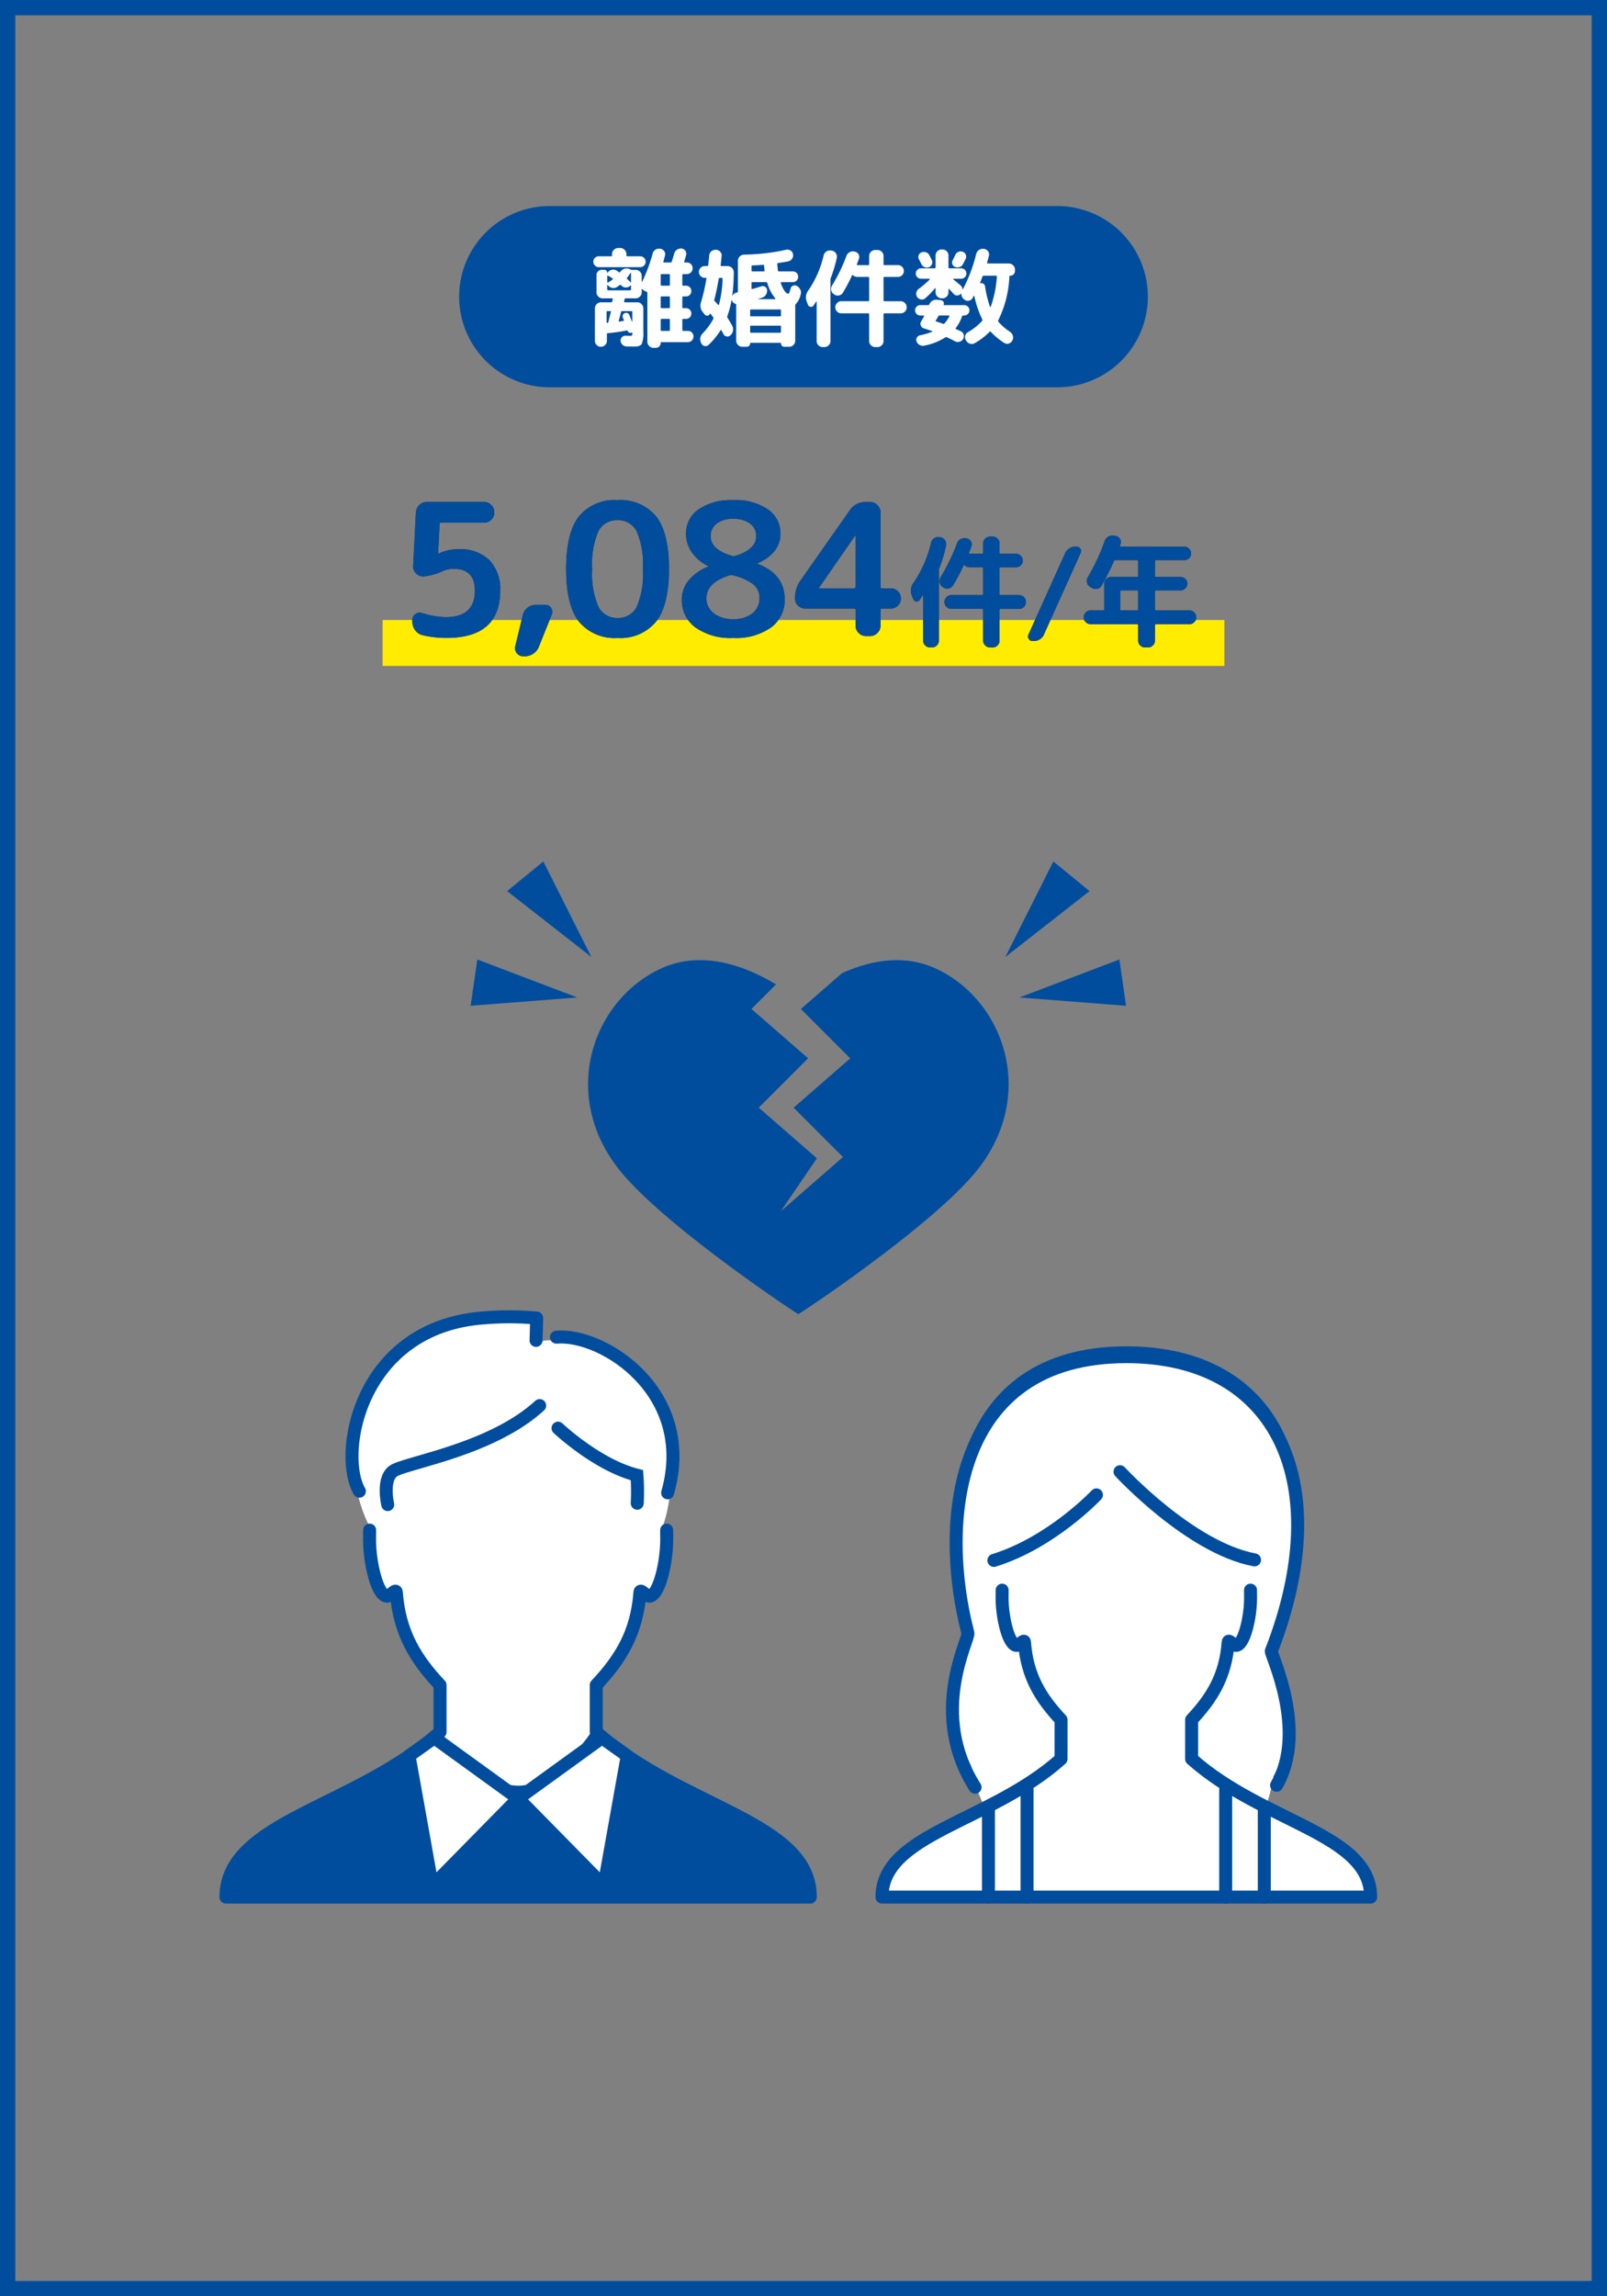 <svg id="img_picture04" xmlns="http://www.w3.org/2000/svg" xmlns:xlink="http://www.w3.org/1999/xlink" width="210" height="300" viewBox="0 0 210 300">
  <rect x="0" y="0" width="210" height="300" fill="#808080" stroke="none"/>
  <defs>
    <clipPath id="clip-path">
      <rect id="長方形_1134" data-name="長方形 1134" width="210" height="300" fill="none"/>
    </clipPath>
  </defs>
  <g id="グループ_2760" data-name="グループ 2760">
    <g id="グループ_2759" data-name="グループ 2759" clip-path="url(#clip-path)">
      <path id="パス_29757" data-name="パス 29757" d="M138.159,50.6H71.841a11.841,11.841,0,1,1,0-23.682h66.318a11.841,11.841,0,1,1,0,23.682" fill="#004d9e"/>
    </g>
  </g>
  <path id="パス_29806" data-name="パス 29806" d="M1.246-9.142a.687.687,0,0,1-.5-.21.687.687,0,0,1-.21-.5.687.687,0,0,1,.21-.5.687.687,0,0,1,.5-.21H2.87q.112,0,.112-.126v-.154a.766.766,0,0,1,.238-.56.766.766,0,0,1,.56-.238h.28a.766.766,0,0,1,.56.238.766.766,0,0,1,.238.56v.154q0,.126.112.126H6.664a.687.687,0,0,1,.5.21.687.687,0,0,1,.21.5.687.687,0,0,1-.21.5.687.687,0,0,1-.5.21ZM12.894-.812a.7.7,0,0,1,.518.21.7.7,0,0,1,.21.518.727.727,0,0,1-.21.525.692.692,0,0,1-.518.217H9.436a.087.087,0,0,0-.1.1.614.614,0,0,1-.189.462.632.632,0,0,1-.455.182H8.4a.766.766,0,0,1-.56-.238A.766.766,0,0,1,7.6.6V-5.754a.164.164,0,0,0-.1-.168l-.294-.14A.767.767,0,0,1,6.916-6.3a.047.047,0,0,0-.035-.014q-.021,0-.021.028v.434a.744.744,0,0,1-.238.553.778.778,0,0,1-.56.231H4.76a.137.137,0,0,0-.14.126.515.515,0,0,1-.028.133.515.515,0,0,0-.028.133q-.028.126.084.126H6.272a.766.766,0,0,1,.56.238.766.766,0,0,1,.238.56V-.8A4.044,4.044,0,0,1,6.86.9q-.21.336-.98.336-.518,0-1.05-.028a.727.727,0,0,1-.5-.231A.766.766,0,0,1,4.1.462a.584.584,0,0,1,.2-.476.6.6,0,0,1,.49-.168q.21.014.476.014t.322-.049A.748.748,0,0,0,5.628-.56.045.045,0,0,0,5.6-.6q-.028-.014-.042,0a.356.356,0,0,1-.322.014.378.378,0,0,1-.224-.238q-.028-.07-.07-.056a21.643,21.643,0,0,1-2.506.364.111.111,0,0,0-.126.126V.476a.754.754,0,0,1-.231.553.754.754,0,0,1-.553.231.754.754,0,0,1-.553-.231A.754.754,0,0,1,.742.476V-3.752a.766.766,0,0,1,.238-.56.766.766,0,0,1,.56-.238H2.87a.137.137,0,0,0,.14-.126.888.888,0,0,0,.028-.133.888.888,0,0,1,.028-.133q.028-.126-.084-.126H1.75A.778.778,0,0,1,1.19-5.3a.744.744,0,0,1-.238-.553v-2.24a.676.676,0,0,1,.2-.5.676.676,0,0,1,.5-.2H1.96a.38.38,0,0,1,.28.112.38.38,0,0,1,.112.28.022.022,0,0,0,.014.021.023.023,0,0,0,.028-.007l.042-.07A.812.812,0,0,1,2.975-8.8.828.828,0,0,1,3.6-8.68q.028.014.28.2.084.07.154-.028l.056-.056a.988.988,0,0,1,.525-.371A.968.968,0,0,1,5.25-8.9l.126.056a.645.645,0,0,0,.224.056h.462a.778.778,0,0,1,.56.231.744.744,0,0,1,.238.553v.756q0,.028.021.028a.047.047,0,0,0,.035-.014A20.81,20.81,0,0,0,8.288-10.92a.832.832,0,0,1,.364-.5.813.813,0,0,1,.6-.126H9.3a.74.74,0,0,1,.5.322.663.663,0,0,1,.1.574l-.21.8q-.028.1.084.1h.854a.154.154,0,0,0,.154-.1q.182-.56.322-1.064a.853.853,0,0,1,.371-.511.872.872,0,0,1,.609-.147.668.668,0,0,1,.483.3.659.659,0,0,1,.091.567q-.084.294-.252.854-.028.1.084.1h.266a.732.732,0,0,1,.539.217A.732.732,0,0,1,13.51-9a.743.743,0,0,1-.224.546.727.727,0,0,1-.532.224h-.462q-.126,0-.126.112v1.274a.111.111,0,0,0,.126.126h.35a.676.676,0,0,1,.5.2.676.676,0,0,1,.2.5.676.676,0,0,1-.2.5.676.676,0,0,1-.5.2h-.35q-.126,0-.126.112v1.3a.111.111,0,0,0,.126.126h.35a.676.676,0,0,1,.5.2.676.676,0,0,1,.2.5.676.676,0,0,1-.2.5.676.676,0,0,1-.5.2h-.35q-.126,0-.126.112v1.33a.111.111,0,0,0,.126.126ZM2.828-3.29Q2.856-3.4,2.744-3.4H2.38a.1.1,0,0,0-.112.112v1.33a.087.087,0,0,0,.1.1.121.121,0,0,0,.126-.1Q2.52-2.044,2.828-3.29ZM2.352-7.966v.77a.067.067,0,0,0,.042.063.055.055,0,0,0,.07-.007,4.027,4.027,0,0,0,.588-.392q.084-.084,0-.14-.112-.084-.588-.35Q2.352-8.078,2.352-7.966ZM5.5-3.4H4.3a.132.132,0,0,0-.14.112q-.224.868-.308,1.176a.063.063,0,0,0,.014.07.063.063,0,0,0,.07.014l.5-.084q.126-.028.084-.112-.014-.042-.056-.154a.847.847,0,0,0-.07-.154.473.473,0,0,1,0-.357.422.422,0,0,1,.252-.245A.478.478,0,0,1,5-3.143a.4.4,0,0,1,.238.245l.35.882q.028.014.042,0V-3.29Q5.628-3.4,5.5-3.4ZM5.46-6.23v-.476a.061.061,0,0,0-.028-.049.039.039,0,0,0-.056.007l-.028.042a.79.79,0,0,1-.56.224.766.766,0,0,1-.56-.238.409.409,0,0,0-.042-.035.409.409,0,0,1-.042-.035.136.136,0,0,0-.182,0q-.028.028-.308.224a.836.836,0,0,1-.623.14.962.962,0,0,1-.567-.322L2.436-6.79A.046.046,0,0,0,2.38-6.8a.045.045,0,0,0-.028.042v.532q0,.112.126.112H5.334Q5.46-6.118,5.46-6.23Zm0-.994V-8.372A.025.025,0,0,0,5.432-8.4a.057.057,0,0,0-.042.014,6.477,6.477,0,0,1-.448.63.122.122,0,0,0,.028.168q.14.126.42.406Q5.46-7.112,5.46-7.224ZM10.542-.938v-1.33a.1.1,0,0,0-.112-.112H9.464q-.126,0-.126.112v1.33a.111.111,0,0,0,.126.126h.966Q10.542-.812,10.542-.938Zm0-2.968v-1.3a.1.1,0,0,0-.112-.112H9.464q-.126,0-.126.112v1.3a.111.111,0,0,0,.126.126h.966Q10.542-3.78,10.542-3.906Zm0-2.94V-8.12a.1.1,0,0,0-.112-.112H9.464q-.126,0-.126.112v1.274a.111.111,0,0,0,.126.126h.966Q10.542-6.72,10.542-6.846Zm4.564-.9a.732.732,0,0,1-.546-.231.75.75,0,0,1-.224-.539.75.75,0,0,1,.224-.539.732.732,0,0,1,.546-.231h.322q.1,0,.126-.126.042-.392.126-1.26a.777.777,0,0,1,.28-.539.8.8,0,0,1,.574-.2h.042a.746.746,0,0,1,.539.252.707.707,0,0,1,.189.56q-.084.812-.126,1.19-.028.126.112.126h.8a.766.766,0,0,1,.56.238.766.766,0,0,1,.238.56,23.211,23.211,0,0,1-.2,3.094l.014.014a.8.8,0,0,1,.6-.448q.014,0,.014-.007s0-.007.014-.007a.11.11,0,0,0,.1-.126V-9.982a.744.744,0,0,1,.238-.553.833.833,0,0,1,.56-.245,26.907,26.907,0,0,0,5.488-.63.769.769,0,0,1,.581.091.659.659,0,0,1,.329.469.77.77,0,0,1-.119.609A.745.745,0,0,1,26-9.9q-.476.1-1.33.224-.1.014-.1.14.084.8.084.826a.137.137,0,0,0,.14.126H26.6a.676.676,0,0,1,.5.2.676.676,0,0,1,.2.5.676.676,0,0,1-.2.5.676.676,0,0,1-.5.2H25.116q-.112,0-.084.112a4,4,0,0,0,.49,1.029q.266.371.49.371.14,0,.294-.644a.572.572,0,0,1,.322-.4.5.5,0,0,1,.49.021,1.076,1.076,0,0,1,.462.483.844.844,0,0,1,.056.637,2.8,2.8,0,0,1-.63,1.246.226.226,0,0,0-.084.182V.462a.778.778,0,0,1-.231.56.744.744,0,0,1-.553.238h-.63A.431.431,0,0,1,25.06.812a.062.062,0,0,0-.07-.07H21.084q-.056,0-.056.07a.431.431,0,0,1-.448.448h-.588a.744.744,0,0,1-.553-.238.778.778,0,0,1-.231-.56V-4.214a.13.13,0,0,0-.1-.14.636.636,0,0,1-.476-.588H18.62a12.87,12.87,0,0,1-.574,2.2.213.213,0,0,0,.028.21q.448.742.6,1.022a1.006,1.006,0,0,1,.112.658,1,1,0,0,1-.308.588l-.014.014a.539.539,0,0,1-.5.161.57.57,0,0,1-.427-.315,2.61,2.61,0,0,0-.14-.266q-.1-.168-.126-.21-.056-.1-.112-.014a9.709,9.709,0,0,1-1.554,1.9.565.565,0,0,1-.518.154.589.589,0,0,1-.434-.336L14.63.756A1.029,1.029,0,0,1,14.84-.5,8.453,8.453,0,0,0,16.212-2.38.217.217,0,0,0,16.2-2.6q-.084-.112-.35-.448a.04.04,0,0,0-.049-.021.065.065,0,0,0-.049.035.336.336,0,0,1-.28.231.364.364,0,0,1-.35-.119l-.224-.28a1.319,1.319,0,0,1-.294-1.33,26.222,26.222,0,0,0,.714-3.108q.028-.1-.1-.1ZM25.06-.686v-.686a.111.111,0,0,0-.126-.126H21.14q-.112,0-.112.126v.686a.1.1,0,0,0,.112.112h3.794Q25.06-.574,25.06-.686Zm0-2.156V-3.5q0-.112-.126-.112H21.14a.1.1,0,0,0-.112.112v.658q0,.126.112.126h3.794A.111.111,0,0,0,25.06-2.842Zm-3.85-6.4v.532a.111.111,0,0,0,.126.126H22.82a.1.1,0,0,0,.077-.042.084.084,0,0,0,.021-.084q-.056-.42-.07-.644,0-.1-.126-.1-.672.07-1.386.084A.111.111,0,0,0,21.21-9.24Zm0,2.17v.7q0,.112.126.084.784-.224,1.162-.35a.554.554,0,0,1,.5.07.515.515,0,0,1,.245.42.955.955,0,0,1-.154.616.894.894,0,0,1-.49.378q-.084.028-.245.077T22.106-5t-.014.021q0,.021.014.021H24.29q.028,0,.042-.035a.054.054,0,0,0-.014-.063,5.543,5.543,0,0,1-1.05-2.016.154.154,0,0,0-.154-.112H21.336Q21.21-7.182,21.21-7.07ZM16.352-4.914a.22.22,0,0,0,.042.21q.224.224.434.476.014.028.063.028a.059.059,0,0,0,.063-.042,15.194,15.194,0,0,0,.476-3.374q0-.126-.112-.126h-.252a.132.132,0,0,0-.14.112Q16.646-6.006,16.352-4.914ZM37.38,1.3a.778.778,0,0,1-.56-.231.744.744,0,0,1-.238-.553v-3.5q0-.126-.112-.126H32.942a.754.754,0,0,1-.553-.231.754.754,0,0,1-.231-.553.778.778,0,0,1,.231-.56.744.744,0,0,1,.553-.238H36.47q.112,0,.112-.126V-7.742q0-.126-.112-.126H35.028a.76.76,0,0,1-.56-.224q-.07-.07-.126.028a21.105,21.105,0,0,1-1.2,2.268.735.735,0,0,1-.5.35.752.752,0,0,1-.6-.112l-.084-.056a.792.792,0,0,1-.336-.5.8.8,0,0,1,.1-.6,22.767,22.767,0,0,0,1.89-3.892.844.844,0,0,1,.413-.483.885.885,0,0,1,.623-.091l.07.014a.692.692,0,0,1,.476.336.684.684,0,0,1,.056.574q-.084.252-.28.756-.028.1.084.1H36.47a.1.1,0,0,0,.112-.112V-10.6a.744.744,0,0,1,.238-.553.778.778,0,0,1,.56-.231h.28a.778.778,0,0,1,.56.231.744.744,0,0,1,.238.553V-9.52a.1.1,0,0,0,.112.112h1.778a.75.75,0,0,1,.539.224.732.732,0,0,1,.231.546.732.732,0,0,1-.231.546.75.75,0,0,1-.539.224H38.57q-.112,0-.112.126v2.926q0,.126.112.126H40.7a.744.744,0,0,1,.553.238.778.778,0,0,1,.231.56.754.754,0,0,1-.231.553.754.754,0,0,1-.553.231H38.57q-.112,0-.112.126v3.5a.744.744,0,0,1-.238.553.778.778,0,0,1-.56.231ZM28.574-4.242l-.168-.448a1.468,1.468,0,0,1,.21-1.386,13.405,13.405,0,0,0,2.016-4.592.8.8,0,0,1,.35-.511.8.8,0,0,1,.6-.133l.126.014a.758.758,0,0,1,.511.329.775.775,0,0,1,.133.6,16.74,16.74,0,0,1-.784,2.632.6.6,0,0,0-.042.238V.518a.744.744,0,0,1-.238.553.778.778,0,0,1-.56.231h-.21a.778.778,0,0,1-.56-.231.744.744,0,0,1-.238-.553V-4.648q0-.028-.021-.028a.047.047,0,0,0-.035.014q-.056.1-.35.532a.391.391,0,0,1-.406.168A.4.4,0,0,1,28.574-4.242ZM54.838-9.618a.766.766,0,0,1,.56.238.766.766,0,0,1,.238.56v.168a.609.609,0,0,1-.182.448.609.609,0,0,1-.448.182q-.1,0-.1.084A14.239,14.239,0,0,1,53.452-2.2a.161.161,0,0,0,.028.2,7.048,7.048,0,0,0,1.5,1.3.957.957,0,0,1,.378.518A.786.786,0,0,1,55.3.434l-.014.028a.777.777,0,0,1-.462.378.663.663,0,0,1-.588-.084,8.848,8.848,0,0,1-1.75-1.442q-.1-.1-.168-.014A8.563,8.563,0,0,1,50.386.784a.772.772,0,0,1-.616.077.862.862,0,0,1-.5-.371L49.224.406a.749.749,0,0,1-.091-.588.7.7,0,0,1,.357-.462,7.591,7.591,0,0,0,1.848-1.47.19.19,0,0,0,.028-.2A12.637,12.637,0,0,1,50.33-5.362q-.028-.056-.07-.028t-.084.14q-.056.1-.084.14a.68.68,0,0,1-.469.35.651.651,0,0,1-.567-.126l-.084-.07a.8.8,0,0,1-.336-.672.033.033,0,0,0-.028-.035.058.058,0,0,0-.056.021.656.656,0,0,1-.483.2A.577.577,0,0,1,47.6-5.67q-.28-.322-.574-.616-.014-.028-.049-.014t-.035.042v.406a.754.754,0,0,1-.231.553.754.754,0,0,1-.553.231h-.1A.778.778,0,0,1,45.5-5.3a.744.744,0,0,1-.238-.553V-6.37a.047.047,0,0,0-.021-.042q-.021-.014-.049.014a10.146,10.146,0,0,1-1.274,1.316.638.638,0,0,1-.546.161.773.773,0,0,1-.5-.3.716.716,0,0,1-.126-.567A.8.8,0,0,1,43.05-6.3a11.749,11.749,0,0,0,1.456-1.246q.028-.056-.042-.084H43.358a.671.671,0,0,1-.483-.2.637.637,0,0,1-.2-.476.66.66,0,0,1,.2-.483.66.66,0,0,1,.483-.2H45.15a.1.1,0,0,0,.112-.112v-1.568a.744.744,0,0,1,.238-.553.778.778,0,0,1,.56-.231h.1a.754.754,0,0,1,.553.231.754.754,0,0,1,.231.553V-9.1q0,.112.126.112h1.54a.637.637,0,0,1,.476.2.671.671,0,0,1,.2.483.648.648,0,0,1-.2.476.648.648,0,0,1-.476.2H47.586a.047.047,0,0,0-.042.021q-.014.021.014.049.448.35.98.812a.732.732,0,0,1,.238.476q0,.028.021.028a.047.047,0,0,0,.035-.014,19.988,19.988,0,0,0,1.736-4.606.89.89,0,0,1,.364-.518.855.855,0,0,1,.616-.154l.056.014a.723.723,0,0,1,.511.3.67.67,0,0,1,.119.567q-.07.308-.238.924-.028.112.084.112Zm-2.38,5.67A14.321,14.321,0,0,0,53.27-7.9q0-.126-.112-.126h-1.6a.163.163,0,0,0-.168.112q-.2.532-.308.8-.014.014,0,.042a.045.045,0,0,0,.042.028.514.514,0,0,1,.4.077.464.464,0,0,1,.2.343,15.456,15.456,0,0,0,.644,2.66.063.063,0,0,0,.042.035A.034.034,0,0,0,52.458-3.948Zm-9.2,1.12a.648.648,0,0,1-.476-.2.648.648,0,0,1-.2-.476.648.648,0,0,1,.2-.476.648.648,0,0,1,.476-.2h1.05a.144.144,0,0,0,.14-.1.91.91,0,0,1,.385-.462.923.923,0,0,1,.581-.14l.546.056a.438.438,0,0,1,.322.2.388.388,0,0,1,.042.364q-.028.084.042.084H49a.671.671,0,0,1,.483.2.637.637,0,0,1,.2.476.637.637,0,0,1-.2.476.671.671,0,0,1-.483.2h-.112a.163.163,0,0,0-.168.112A5.315,5.315,0,0,1,47.908-1.2q-.07.1.028.154t.322.14q.21.1.322.154a.652.652,0,0,1,.357.434.716.716,0,0,1-.077.56A.776.776,0,0,1,48.384.6.8.8,0,0,1,47.8.546q-.462-.252-1.05-.518a.206.206,0,0,0-.21,0A7.77,7.77,0,0,1,43.75,1.12a.844.844,0,0,1-.588-.105A.865.865,0,0,1,42.77.546a.539.539,0,0,1,.056-.5.648.648,0,0,1,.434-.294A8.71,8.71,0,0,0,44.814-.7a.045.045,0,0,0,.028-.042.045.045,0,0,0-.028-.042q-.812-.28-1.092-.364a.587.587,0,0,1-.392-.364.566.566,0,0,1,.042-.532q.028-.056.168-.294t.21-.364a.106.106,0,0,0-.007-.084.067.067,0,0,0-.063-.042Zm2.03.658q-.056.1.056.126.532.168.9.308a.142.142,0,0,0,.182-.056,4.149,4.149,0,0,0,.63-.924q.056-.112-.07-.112h-1.2a.163.163,0,0,0-.168.112Q45.514-2.534,45.29-2.17Zm-.5-7.364a.63.63,0,0,1-.378.392.768.768,0,0,1-.567.007.752.752,0,0,1-.427-.385l-.161-.322q-.1-.21-.161-.308a.628.628,0,0,1-.049-.525.609.609,0,0,1,.357-.385.8.8,0,0,1,.588-.028.734.734,0,0,1,.448.364l.161.322.161.322A.624.624,0,0,1,44.786-9.534Zm4.046.014a.733.733,0,0,1-.441.364.829.829,0,0,1-.581-.014.567.567,0,0,1-.357-.371.628.628,0,0,1,.049-.525q.126-.224.322-.658a.788.788,0,0,1,.4-.406.745.745,0,0,1,.567-.028.681.681,0,0,1,.406.364.623.623,0,0,1,0,.546Q49.028-9.884,48.832-9.52Z" transform="translate(76.999 44.044)" fill="#fff"/>
  <g id="グループ_2762" data-name="グループ 2762">
    <g id="グループ_2761" data-name="グループ 2761" clip-path="url(#clip-path)">
      <rect id="長方形_1135" data-name="長方形 1135" width="110" height="6" transform="translate(50 81.003)" fill="#ffec00"/>
    </g>
  </g>
  <path id="パス_29807" data-name="パス 29807" d="M3.5-.12a1.668,1.668,0,0,1-.948-.636,1.8,1.8,0,0,1-.372-1.116v-.24a.9.9,0,0,1,.4-.768.911.911,0,0,1,.852-.144,10.83,10.83,0,0,0,3.1.552q3.816,0,3.816-3.456,0-2.856-2.76-2.856a3.591,3.591,0,0,0-1.368.264,7.846,7.846,0,0,1-2.472.72H3.576a1.237,1.237,0,0,1-.936-.408,1.269,1.269,0,0,1-.36-.96l.36-6.984a1.508,1.508,0,0,1,.444-.972,1.321,1.321,0,0,1,.972-.4h7.488a1.275,1.275,0,0,1,.948.408,1.333,1.333,0,0,1,.4.96,1.293,1.293,0,0,1-.4.948,1.293,1.293,0,0,1-.948.4H5.952a.191.191,0,0,0-.216.216l-.192,3.816a.021.021,0,0,0,.024.024h.024l.024-.024a5.912,5.912,0,0,1,2.592-.576,5.463,5.463,0,0,1,4.02,1.416,5.394,5.394,0,0,1,1.428,4.008Q13.656.24,6.624.24A13.424,13.424,0,0,1,3.5-.12ZM16.68,2.64a1.035,1.035,0,0,1-.852-.408,1.018,1.018,0,0,1-.2-.912l.984-4.08a1.689,1.689,0,0,1,.624-.948,1.685,1.685,0,0,1,1.056-.372H19.56a.866.866,0,0,1,.756.408.86.86,0,0,1,.084.864L18.72,1.368a1.891,1.891,0,0,1-.732.924,2,2,0,0,1-1.14.348ZM31.488-13.7a2.683,2.683,0,0,0-2.5-1.44,2.683,2.683,0,0,0-2.5,1.44A10.757,10.757,0,0,0,25.68-8.76,10.757,10.757,0,0,0,26.5-3.816a2.683,2.683,0,0,0,2.5,1.44,2.683,2.683,0,0,0,2.5-1.44A10.757,10.757,0,0,0,32.3-8.76,10.757,10.757,0,0,0,31.488-13.7ZM34.032-1.9A5.979,5.979,0,0,1,28.992.24,6.013,6.013,0,0,1,23.94-1.9Q22.272-4.032,22.272-8.76t1.668-6.864a6.013,6.013,0,0,1,5.052-2.136,6.013,6.013,0,0,1,5.052,2.136q1.668,2.136,1.668,6.864T34.032-1.9Zm9.6-6.048q-3.024.984-3.024,2.976a2.424,2.424,0,0,0,.96,2,4,4,0,0,0,2.544.756,3.845,3.845,0,0,0,2.508-.756,2.46,2.46,0,0,0,.924-2,2.264,2.264,0,0,0-.768-1.752A6.862,6.862,0,0,0,44.04-7.944.6.6,0,0,0,43.632-7.944Zm.48-7.368a3.391,3.391,0,0,0-2.172.624,2.015,2.015,0,0,0-.78,1.656q0,1.752,2.832,2.568a.754.754,0,0,0,.384,0q2.736-.864,2.736-2.568a2,2,0,0,0-.792-1.656A3.486,3.486,0,0,0,44.112-15.312ZM49.056-1.128A7.931,7.931,0,0,1,44.112.24a7.931,7.931,0,0,1-4.944-1.368A4.4,4.4,0,0,1,37.392-4.8a3.894,3.894,0,0,1,.864-2.436,6.217,6.217,0,0,1,2.568-1.836.042.042,0,0,0,.048-.048.021.021,0,0,0-.024-.024,5.527,5.527,0,0,1-2.148-1.8,4.2,4.2,0,0,1-.756-2.424,3.779,3.779,0,0,1,1.632-3.18,7.473,7.473,0,0,1,4.536-1.212,7.473,7.473,0,0,1,4.536,1.212,3.779,3.779,0,0,1,1.632,3.18q0,2.5-2.976,3.864-.024,0-.024.048a.021.021,0,0,0,.024.024Q50.832-8.088,50.832-4.8A4.4,4.4,0,0,1,49.056-1.128ZM55.32-6.312q0,.024-.012.024t-.012.024a.021.021,0,0,0,.024.024H59.9q.192,0,.192-.216V-13.1a.021.021,0,0,0-.024-.024h-.024ZM53.5-3.6a1.286,1.286,0,0,1-.924-.384,1.254,1.254,0,0,1-.4-.936,3.978,3.978,0,0,1,.768-2.4l6.384-9.1a2.458,2.458,0,0,1,2.136-1.1h.528a1.314,1.314,0,0,1,.96.408,1.314,1.314,0,0,1,.408.96v9.7q0,.216.192.216H64.7a1.274,1.274,0,0,1,.936.384,1.274,1.274,0,0,1,.384.936,1.274,1.274,0,0,1-.384.936A1.274,1.274,0,0,1,64.7-3.6H63.552q-.192,0-.192.216v2.016a1.314,1.314,0,0,1-.408.96,1.314,1.314,0,0,1-.96.408h-.528a1.314,1.314,0,0,1-.96-.408,1.314,1.314,0,0,1-.408-.96V-3.384q0-.216-.192-.216Z" transform="translate(51.707 83.102)" fill="#302d2c"/>
  <path id="パス_29808" data-name="パス 29808" d="M10.72,1.488a.889.889,0,0,1-.64-.264A.85.85,0,0,1,9.808.592v-4q0-.144-.128-.144H5.648a.862.862,0,0,1-.632-.264.862.862,0,0,1-.264-.632.889.889,0,0,1,.264-.64.85.85,0,0,1,.632-.272H9.68q.128,0,.128-.144V-8.848q0-.144-.128-.144H8.032a.868.868,0,0,1-.64-.256q-.08-.08-.144.032A24.121,24.121,0,0,1,5.872-6.624a.84.84,0,0,1-.576.4.859.859,0,0,1-.688-.128l-.1-.064a.905.905,0,0,1-.384-.576A.914.914,0,0,1,4.24-7.68,26.02,26.02,0,0,0,6.4-12.128a.965.965,0,0,1,.472-.552,1.011,1.011,0,0,1,.712-.1l.08.016a.791.791,0,0,1,.544.384.782.782,0,0,1,.064.656q-.1.288-.32.864-.032.112.1.112H9.68a.113.113,0,0,0,.128-.128v-1.232a.85.85,0,0,1,.272-.632.889.889,0,0,1,.64-.264h.32a.889.889,0,0,1,.64.264.85.85,0,0,1,.272.632v1.232a.113.113,0,0,0,.128.128h2.032a.857.857,0,0,1,.616.256.836.836,0,0,1,.264.624.836.836,0,0,1-.264.624.857.857,0,0,1-.616.256H12.08q-.128,0-.128.144V-5.5q0,.144.128.144h2.432a.85.85,0,0,1,.632.272.889.889,0,0,1,.264.64.862.862,0,0,1-.264.632.862.862,0,0,1-.632.264H12.08q-.128,0-.128.144v4a.85.85,0,0,1-.272.632.889.889,0,0,1-.64.264ZM.656-4.848.464-5.36A1.678,1.678,0,0,1,.7-6.944a15.321,15.321,0,0,0,2.3-5.248.918.918,0,0,1,.4-.584.91.91,0,0,1,.688-.152l.144.016a.866.866,0,0,1,.584.376.886.886,0,0,1,.152.68,19.132,19.132,0,0,1-.9,3.008.69.69,0,0,0-.048.272V.592a.85.85,0,0,1-.272.632.889.889,0,0,1-.64.264H2.88a.889.889,0,0,1-.64-.264A.85.85,0,0,1,1.968.592v-5.9q0-.032-.024-.032a.054.054,0,0,0-.04.016q-.064.112-.4.608a.447.447,0,0,1-.464.192A.46.46,0,0,1,.656-4.848ZM16.256.64a.54.54,0,0,1-.488-.272.569.569,0,0,1-.04-.56l4.8-10.656a1.467,1.467,0,0,1,.528-.6,1.342,1.342,0,0,1,.752-.232h.208a.554.554,0,0,1,.5.272.542.542,0,0,1,.024.56L17.744-.192a1.357,1.357,0,0,1-.512.6,1.368,1.368,0,0,1-.768.232Zm7.6-2.192a.889.889,0,0,1-.64-.264.85.85,0,0,1-.272-.632.876.876,0,0,1,.272-.64.876.876,0,0,1,.64-.272H25.5a.113.113,0,0,0,.128-.128V-6.832a.85.85,0,0,1,.272-.632.889.889,0,0,1,.64-.264H29.92a.127.127,0,0,0,.144-.144v-1.92q0-.128-.144-.128H27.088a.187.187,0,0,0-.192.128A31.207,31.207,0,0,1,25.28-6.576a.833.833,0,0,1-.56.4.914.914,0,0,1-.688-.112l-.256-.144a.836.836,0,0,1-.4-.568.93.93,0,0,1,.112-.7A27,27,0,0,0,25.7-12.432a1,1,0,0,1,.464-.56,1.059,1.059,0,0,1,.72-.128l.272.048a.791.791,0,0,1,.544.384.782.782,0,0,1,.064.656.789.789,0,0,0-.04.112.789.789,0,0,1-.04.112q-.032.128.1.128H36.1a.857.857,0,0,1,.616.256.836.836,0,0,1,.264.624.836.836,0,0,1-.264.624.857.857,0,0,1-.616.256H32.384a.113.113,0,0,0-.128.128v1.92q0,.144.128.144h3.232a.844.844,0,0,1,.616.264.844.844,0,0,1,.264.616.844.844,0,0,1-.264.616.844.844,0,0,1-.616.264H32.384a.113.113,0,0,0-.128.128v2.352a.113.113,0,0,0,.128.128h4.368a.876.876,0,0,1,.64.272.876.876,0,0,1,.272.64.85.85,0,0,1-.272.632.889.889,0,0,1-.64.264H32.384q-.128,0-.128.144v2a.85.85,0,0,1-.272.632.889.889,0,0,1-.64.264h-.368a.889.889,0,0,1-.64-.264.85.85,0,0,1-.272-.632v-2a.127.127,0,0,0-.144-.144ZM27.712-5.84v2.352q0,.128.144.128H29.92q.144,0,.144-.128V-5.84q0-.128-.144-.128H27.856Q27.712-5.968,27.712-5.84Z" transform="translate(118.669 83.102)" fill="#302d2c"/>
  <path id="パス_29809" data-name="パス 29809" d="M3.5-.12a1.668,1.668,0,0,1-.948-.636,1.8,1.8,0,0,1-.372-1.116v-.24a.9.9,0,0,1,.4-.768.911.911,0,0,1,.852-.144,10.83,10.83,0,0,0,3.1.552q3.816,0,3.816-3.456,0-2.856-2.76-2.856a3.591,3.591,0,0,0-1.368.264,7.846,7.846,0,0,1-2.472.72H3.576a1.237,1.237,0,0,1-.936-.408,1.269,1.269,0,0,1-.36-.96l.36-6.984a1.508,1.508,0,0,1,.444-.972,1.321,1.321,0,0,1,.972-.4h7.488a1.275,1.275,0,0,1,.948.408,1.333,1.333,0,0,1,.4.96,1.293,1.293,0,0,1-.4.948,1.293,1.293,0,0,1-.948.4H5.952a.191.191,0,0,0-.216.216l-.192,3.816a.021.021,0,0,0,.024.024h.024l.024-.024a5.912,5.912,0,0,1,2.592-.576,5.463,5.463,0,0,1,4.02,1.416,5.394,5.394,0,0,1,1.428,4.008Q13.656.24,6.624.24A13.424,13.424,0,0,1,3.5-.12ZM16.68,2.64a1.035,1.035,0,0,1-.852-.408,1.018,1.018,0,0,1-.2-.912l.984-4.08a1.689,1.689,0,0,1,.624-.948,1.685,1.685,0,0,1,1.056-.372H19.56a.866.866,0,0,1,.756.408.86.86,0,0,1,.084.864L18.72,1.368a1.891,1.891,0,0,1-.732.924,2,2,0,0,1-1.14.348ZM31.488-13.7a2.683,2.683,0,0,0-2.5-1.44,2.683,2.683,0,0,0-2.5,1.44A10.757,10.757,0,0,0,25.68-8.76,10.757,10.757,0,0,0,26.5-3.816a2.683,2.683,0,0,0,2.5,1.44,2.683,2.683,0,0,0,2.5-1.44A10.757,10.757,0,0,0,32.3-8.76,10.757,10.757,0,0,0,31.488-13.7ZM34.032-1.9A5.979,5.979,0,0,1,28.992.24,6.013,6.013,0,0,1,23.94-1.9Q22.272-4.032,22.272-8.76t1.668-6.864a6.013,6.013,0,0,1,5.052-2.136,6.013,6.013,0,0,1,5.052,2.136q1.668,2.136,1.668,6.864T34.032-1.9Zm9.6-6.048q-3.024.984-3.024,2.976a2.424,2.424,0,0,0,.96,2,4,4,0,0,0,2.544.756,3.845,3.845,0,0,0,2.508-.756,2.46,2.46,0,0,0,.924-2,2.264,2.264,0,0,0-.768-1.752A6.862,6.862,0,0,0,44.04-7.944.6.6,0,0,0,43.632-7.944Zm.48-7.368a3.391,3.391,0,0,0-2.172.624,2.015,2.015,0,0,0-.78,1.656q0,1.752,2.832,2.568a.754.754,0,0,0,.384,0q2.736-.864,2.736-2.568a2,2,0,0,0-.792-1.656A3.486,3.486,0,0,0,44.112-15.312ZM49.056-1.128A7.931,7.931,0,0,1,44.112.24a7.931,7.931,0,0,1-4.944-1.368A4.4,4.4,0,0,1,37.392-4.8a3.894,3.894,0,0,1,.864-2.436,6.217,6.217,0,0,1,2.568-1.836.042.042,0,0,0,.048-.048.021.021,0,0,0-.024-.024,5.527,5.527,0,0,1-2.148-1.8,4.2,4.2,0,0,1-.756-2.424,3.779,3.779,0,0,1,1.632-3.18,7.473,7.473,0,0,1,4.536-1.212,7.473,7.473,0,0,1,4.536,1.212,3.779,3.779,0,0,1,1.632,3.18q0,2.5-2.976,3.864-.024,0-.024.048a.021.021,0,0,0,.024.024Q50.832-8.088,50.832-4.8A4.4,4.4,0,0,1,49.056-1.128ZM55.32-6.312q0,.024-.012.024t-.012.024a.021.021,0,0,0,.024.024H59.9q.192,0,.192-.216V-13.1a.021.021,0,0,0-.024-.024h-.024ZM53.5-3.6a1.286,1.286,0,0,1-.924-.384,1.254,1.254,0,0,1-.4-.936,3.978,3.978,0,0,1,.768-2.4l6.384-9.1a2.458,2.458,0,0,1,2.136-1.1h.528a1.314,1.314,0,0,1,.96.408,1.314,1.314,0,0,1,.408.96v9.7q0,.216.192.216H64.7a1.274,1.274,0,0,1,.936.384,1.274,1.274,0,0,1,.384.936,1.274,1.274,0,0,1-.384.936A1.274,1.274,0,0,1,64.7-3.6H63.552q-.192,0-.192.216v2.016a1.314,1.314,0,0,1-.408.96,1.314,1.314,0,0,1-.96.408h-.528a1.314,1.314,0,0,1-.96-.408,1.314,1.314,0,0,1-.408-.96V-3.384q0-.216-.192-.216Z" transform="translate(51.707 83.102)" fill="#004d9e"/>
  <path id="パス_29810" data-name="パス 29810" d="M10.72,1.488a.889.889,0,0,1-.64-.264A.85.85,0,0,1,9.808.592v-4q0-.144-.128-.144H5.648a.862.862,0,0,1-.632-.264.862.862,0,0,1-.264-.632.889.889,0,0,1,.264-.64.85.85,0,0,1,.632-.272H9.68q.128,0,.128-.144V-8.848q0-.144-.128-.144H8.032a.868.868,0,0,1-.64-.256q-.08-.08-.144.032A24.121,24.121,0,0,1,5.872-6.624a.84.84,0,0,1-.576.4.859.859,0,0,1-.688-.128l-.1-.064a.905.905,0,0,1-.384-.576A.914.914,0,0,1,4.24-7.68,26.02,26.02,0,0,0,6.4-12.128a.965.965,0,0,1,.472-.552,1.011,1.011,0,0,1,.712-.1l.08.016a.791.791,0,0,1,.544.384.782.782,0,0,1,.064.656q-.1.288-.32.864-.032.112.1.112H9.68a.113.113,0,0,0,.128-.128v-1.232a.85.85,0,0,1,.272-.632.889.889,0,0,1,.64-.264h.32a.889.889,0,0,1,.64.264.85.85,0,0,1,.272.632v1.232a.113.113,0,0,0,.128.128h2.032a.857.857,0,0,1,.616.256.836.836,0,0,1,.264.624.836.836,0,0,1-.264.624.857.857,0,0,1-.616.256H12.08q-.128,0-.128.144V-5.5q0,.144.128.144h2.432a.85.85,0,0,1,.632.272.889.889,0,0,1,.264.64.862.862,0,0,1-.264.632.862.862,0,0,1-.632.264H12.08q-.128,0-.128.144v4a.85.85,0,0,1-.272.632.889.889,0,0,1-.64.264ZM.656-4.848.464-5.36A1.678,1.678,0,0,1,.7-6.944a15.321,15.321,0,0,0,2.3-5.248.918.918,0,0,1,.4-.584.91.91,0,0,1,.688-.152l.144.016a.866.866,0,0,1,.584.376.886.886,0,0,1,.152.68,19.132,19.132,0,0,1-.9,3.008.69.69,0,0,0-.048.272V.592a.85.85,0,0,1-.272.632.889.889,0,0,1-.64.264H2.88a.889.889,0,0,1-.64-.264A.85.85,0,0,1,1.968.592v-5.9q0-.032-.024-.032a.054.054,0,0,0-.04.016q-.064.112-.4.608a.447.447,0,0,1-.464.192A.46.46,0,0,1,.656-4.848ZM16.256.64a.54.54,0,0,1-.488-.272.569.569,0,0,1-.04-.56l4.8-10.656a1.467,1.467,0,0,1,.528-.6,1.342,1.342,0,0,1,.752-.232h.208a.554.554,0,0,1,.5.272.542.542,0,0,1,.024.56L17.744-.192a1.357,1.357,0,0,1-.512.6,1.368,1.368,0,0,1-.768.232Zm7.6-2.192a.889.889,0,0,1-.64-.264.85.85,0,0,1-.272-.632.876.876,0,0,1,.272-.64.876.876,0,0,1,.64-.272H25.5a.113.113,0,0,0,.128-.128V-6.832a.85.85,0,0,1,.272-.632.889.889,0,0,1,.64-.264H29.92a.127.127,0,0,0,.144-.144v-1.92q0-.128-.144-.128H27.088a.187.187,0,0,0-.192.128A31.207,31.207,0,0,1,25.28-6.576a.833.833,0,0,1-.56.4.914.914,0,0,1-.688-.112l-.256-.144a.836.836,0,0,1-.4-.568.93.93,0,0,1,.112-.7A27,27,0,0,0,25.7-12.432a1,1,0,0,1,.464-.56,1.059,1.059,0,0,1,.72-.128l.272.048a.791.791,0,0,1,.544.384.782.782,0,0,1,.064.656.789.789,0,0,0-.04.112.789.789,0,0,1-.04.112q-.032.128.1.128H36.1a.857.857,0,0,1,.616.256.836.836,0,0,1,.264.624.836.836,0,0,1-.264.624.857.857,0,0,1-.616.256H32.384a.113.113,0,0,0-.128.128v1.92q0,.144.128.144h3.232a.844.844,0,0,1,.616.264.844.844,0,0,1,.264.616.844.844,0,0,1-.264.616.844.844,0,0,1-.616.264H32.384a.113.113,0,0,0-.128.128v2.352a.113.113,0,0,0,.128.128h4.368a.876.876,0,0,1,.64.272.876.876,0,0,1,.272.64.85.85,0,0,1-.272.632.889.889,0,0,1-.64.264H32.384q-.128,0-.128.144v2a.85.85,0,0,1-.272.632.889.889,0,0,1-.64.264h-.368a.889.889,0,0,1-.64-.264.85.85,0,0,1-.272-.632v-2a.127.127,0,0,0-.144-.144ZM27.712-5.84v2.352q0,.128.144.128H29.92q.144,0,.144-.128V-5.84q0-.128-.144-.128H27.856Q27.712-5.968,27.712-5.84Z" transform="translate(118.669 83.102)" fill="#004d9e"/>
  <g id="グループ_2764" data-name="グループ 2764">
    <g id="グループ_2763" data-name="グループ 2763" clip-path="url(#clip-path)">
      <path id="パス_29758" data-name="パス 29758" d="M208,298H2V2H208ZM210,0H0V300H210Z" fill="#004d9e"/>
      <path id="パス_29759" data-name="パス 29759" d="M122.152,126.476c-3.685-1.653-7.887-1.251-12.111.658l-5.383,4.688,6.451,6.447-7.4,6.447,6.45,6.448-8.109,7.063,4.7-6.9-7.6-6.615,6.45-6.447-7.4-6.448,3.208-3.206C96.27,125.5,91,124.458,86.5,126.476c-9.21,4.132-13.708,17.091-4.916,27.149,6.442,7.369,22.634,18.064,22.742,18.064s16.3-10.695,22.741-18.064c8.792-10.058,4.294-23.017-4.916-27.149" fill="#004d9e"/>
      <path id="パス_29760" data-name="パス 29760" d="M71,112.546l6.28,12.486-11.008-8.611Z" fill="#004d9e"/>
      <path id="パス_29761" data-name="パス 29761" d="M137.652,112.546l-6.28,12.486,11.008-8.611Z" fill="#004d9e"/>
      <path id="パス_29762" data-name="パス 29762" d="M62.374,125.352l13.064,4.965L61.5,131.4Z" fill="#004d9e"/>
      <path id="パス_29763" data-name="パス 29763" d="M146.279,125.352l-13.064,4.965,13.934,1.086Z" fill="#004d9e"/>
      <path id="パス_29764" data-name="パス 29764" d="M127.422,232.646c-6.178-9.684-.721-19.325-.939-20.153-3.682-14.025-2.175-36.1,20.719-36.1,19.931,0,27.4,16.771,18.931,38.47-.136.348,4.817,10.346.691,17.523" fill="#fff"/>
      <path id="パス_29765" data-name="パス 29765" d="M127.422,232.646c-6.178-9.684-.721-19.325-.939-20.153-3.682-14.025-2.175-36.1,20.719-36.1,19.931,0,27.4,16.771,18.931,38.47-.136.348,4.817,10.346.691,17.523" fill="none" stroke="#004d9e" stroke-miterlimit="10" stroke-width="1"/>
      <path id="パス_29766" data-name="パス 29766" d="M129.278,237.217c-5.593-9.684-.653-19.325-.85-20.153-3.334-14.025-1.969-36.1,18.757-36.1,18.044,0,24.81,16.771,17.139,38.469-.123.349,4.36,10.347.625,17.524" fill="#fff"/>
      <path id="パス_29767" data-name="パス 29767" d="M130.957,207.751c-.005.334-.007.681-.007,1.038,0,2.545.858,6.18,1.917,6.18.355,0,.977-.893,1.013-.406.328,4.424,2.117,7.284,4.774,10.121V229.8c-9.267,8.3-23.4,9.752-23.4,18.049h63.864c0-8.3-13.986-9.668-23.4-18.049v-5.119c2.658-2.837,4.446-5.7,4.775-10.121.036-.487.658.406,1.012.406,1.059,0,1.917-3.635,1.917-6.18,0-.357,0-.705-.007-1.038" fill="#fff"/>
      <path id="パス_29768" data-name="パス 29768" d="M130.957,207.751c-.005.334-.007.681-.007,1.038,0,2.545.858,6.18,1.917,6.18.355,0,.977-.893,1.013-.406.328,4.424,2.117,7.284,4.774,10.121V229.8c-9.267,8.3-23.4,9.752-23.4,18.049h63.864c0-8.3-13.986-9.668-23.4-18.049v-5.119c2.658-2.837,4.446-5.7,4.775-10.121.036-.487.658.406,1.012.406,1.059,0,1.917-3.635,1.917-6.18,0-.357,0-.705-.007-1.038" fill="none" stroke="#004d9e" stroke-linecap="round" stroke-linejoin="round" stroke-width="1.698"/>
      <path id="パス_29769" data-name="パス 29769" d="M143.281,195.3s-5.826,6.219-13.4,8.56" fill="#fff"/>
      <path id="パス_29770" data-name="パス 29770" d="M143.281,195.3s-5.826,6.219-13.4,8.56" fill="none" stroke="#004d9e" stroke-linecap="round" stroke-linejoin="round" stroke-width="1.698"/>
      <path id="パス_29771" data-name="パス 29771" d="M146.363,192.274s9.149,9.935,17.577,11.518" fill="#fff"/>
      <path id="パス_29772" data-name="パス 29772" d="M146.363,192.274s9.149,9.935,17.577,11.518" fill="none" stroke="#004d9e" stroke-linecap="round" stroke-linejoin="round" stroke-width="1.698"/>
      <path id="パス_29773" data-name="パス 29773" d="M127.422,233.495c-6.178-9.684-.721-19.325-.939-20.153-3.682-14.025-2.175-36.1,20.719-36.1,19.931,0,27.4,16.771,18.931,38.47-.136.348,4.817,10.346.691,17.523" fill="none" stroke="#004d9e" stroke-linecap="round" stroke-linejoin="round" stroke-width="1.698"/>
      <line id="線_201" data-name="線 201" y2="11.786" transform="translate(129.167 236.066)" fill="none" stroke="#004d9e" stroke-linecap="round" stroke-miterlimit="10" stroke-width="1.698"/>
      <line id="線_202" data-name="線 202" y2="14.06" transform="translate(134.212 233.792)" fill="none" stroke="#004d9e" stroke-linecap="round" stroke-miterlimit="10" stroke-width="1.698"/>
      <line id="線_203" data-name="線 203" y2="11.786" transform="translate(165.214 236.066)" fill="none" stroke="#004d9e" stroke-linecap="round" stroke-miterlimit="10" stroke-width="1.698"/>
      <line id="線_204" data-name="線 204" y2="14.06" transform="translate(160.169 233.792)" fill="none" stroke="#004d9e" stroke-linecap="round" stroke-miterlimit="10" stroke-width="1.698"/>
      <path id="パス_29774" data-name="パス 29774" d="M74.185,190.987c0,9.012-6.246,16.317-13.951,16.317S46.283,200,46.283,190.987s6.246-16.317,13.951-16.317,13.951,7.305,13.951,16.317" fill="#fff"/>
      <path id="パス_29775" data-name="パス 29775" d="M68.53,177.772c0,2.882-3.666,5.219-8.188,5.219s-8.187-2.337-8.187-5.219,3.665-5.219,8.187-5.219,8.188,2.337,8.188,5.219" fill="#fff"/>
      <path id="パス_29776" data-name="パス 29776" d="M87.627,193.308c0,9.012-6.246,16.317-13.951,16.317s-13.951-7.3-13.951-16.317,6.246-16.317,13.951-16.317,13.951,7.305,13.951,16.317" fill="#fff"/>
      <rect id="長方形_1137" data-name="長方形 1137" width="7.634" height="5.714" transform="translate(62.496 172.778)" fill="#fff"/>
      <path id="パス_29777" data-name="パス 29777" d="M81.866,181.374c-.613,1.8-4.129,2.237-7.854.971s-6.247-3.754-5.634-5.556,4.129-2.238,7.853-.971,6.248,3.754,5.635,5.556" fill="#fff"/>
      <path id="パス_29778" data-name="パス 29778" d="M87.258,188.026c-1.31,1.491-5.174.238-8.63-2.8s-5.2-6.707-3.887-8.2,5.173-.238,8.63,2.8,5.2,6.707,3.887,8.2" fill="#fff"/>
      <path id="パス_29779" data-name="パス 29779" d="M48.3,199.906c-.006.4-.008.814-.008,1.241,0,3.043,1.026,7.389,2.291,7.389.425,0,1.168-1.067,1.211-.486.393,5.29,2.531,8.709,5.709,12.1v6.121c-11.08,9.925-27.973,11.659-27.973,21.579h76.358c0-9.92-16.723-11.558-27.974-21.579v-6.121c3.178-3.393,5.317-6.812,5.71-12.1.043-.581.786.486,1.211.486,1.265,0,2.291-4.346,2.291-7.389,0-.427,0-.842-.008-1.241" fill="#fff"/>
      <path id="パス_29780" data-name="パス 29780" d="M48.3,199.906c-.006.4-.008.814-.008,1.241,0,3.043,1.026,7.389,2.291,7.389.425,0,1.168-1.067,1.211-.486.393,5.29,2.531,8.709,5.709,12.1v6.121c-11.08,9.925-27.973,11.659-27.973,21.579h76.358c0-9.92-16.723-11.558-27.974-21.579v-6.121c3.178-3.393,5.317-6.812,5.71-12.1.043-.581.786.486,1.211.486,1.265,0,2.291-4.346,2.291-7.389,0-.427,0-.842-.008-1.241" fill="none" stroke="#004d9e" stroke-linecap="round" stroke-linejoin="round" stroke-width="1.698"/>
      <path id="パス_29781" data-name="パス 29781" d="M50.669,196.569s-.867-3.649.975-4.525c2.343-1.114,12.833-2.853,18.88-8.41" fill="none" stroke="#004d9e" stroke-linecap="round" stroke-miterlimit="10" stroke-width="1.698"/>
      <path id="パス_29782" data-name="パス 29782" d="M72.922,186.585S78,191.4,83.232,192.726a28.481,28.481,0,0,1,.04,3.665" fill="none" stroke="#004d9e" stroke-linecap="round" stroke-miterlimit="10" stroke-width="1.698"/>
      <path id="パス_29783" data-name="パス 29783" d="M70.049,175.115s.042-1.241.08-2.916a39.577,39.577,0,0,0-6.841-.028c-16.3,1.151-19.161,17.741-16.327,22.65" fill="none" stroke="#004d9e" stroke-linecap="round" stroke-linejoin="round" stroke-width="1.698"/>
      <path id="パス_29784" data-name="パス 29784" d="M87.244,195.031c3.726-13.059-8.414-20.859-14.532-20.336" fill="none" stroke="#004d9e" stroke-linecap="round" stroke-linejoin="round" stroke-width="1.698"/>
      <path id="パス_29785" data-name="パス 29785" d="M57.161,226.583c-11.08,9.926-27.63,11.349-27.63,21.269H105.89c0-9.92-17.142-11-28.393-21.021,0,0-4.724,6.969-9.787,6.969s-10.549-7.217-10.549-7.217" fill="#004d9e"/>
      <path id="パス_29786" data-name="パス 29786" d="M57.161,226.583c-11.08,9.926-27.63,11.349-27.63,21.269H105.89c0-9.92-17.142-11-28.393-21.021,0,0-4.724,6.969-9.787,6.969S57.161,226.583,57.161,226.583Z" fill="none" stroke="#004d9e" stroke-miterlimit="10" stroke-width="1"/>
      <path id="パス_29787" data-name="パス 29787" d="M81.967,229.388l-3.04,16.99L67.71,234.969l10.957-7.929Z" fill="#fff"/>
      <path id="パス_29788" data-name="パス 29788" d="M81.967,229.388l-3.04,16.99L67.71,234.969l10.957-7.929Z" fill="none" stroke="#004d9e" stroke-linecap="round" stroke-linejoin="round" stroke-width="1.698"/>
      <path id="パス_29789" data-name="パス 29789" d="M53.453,229.388l3.04,16.99,11.217-11.41-10.957-7.929Z" fill="#fff"/>
      <path id="パス_29790" data-name="パス 29790" d="M53.453,229.388l3.04,16.99,11.217-11.41-10.957-7.929Z" fill="none" stroke="#004d9e" stroke-linecap="round" stroke-linejoin="round" stroke-width="1.698"/>
    </g>
  </g>
</svg>
